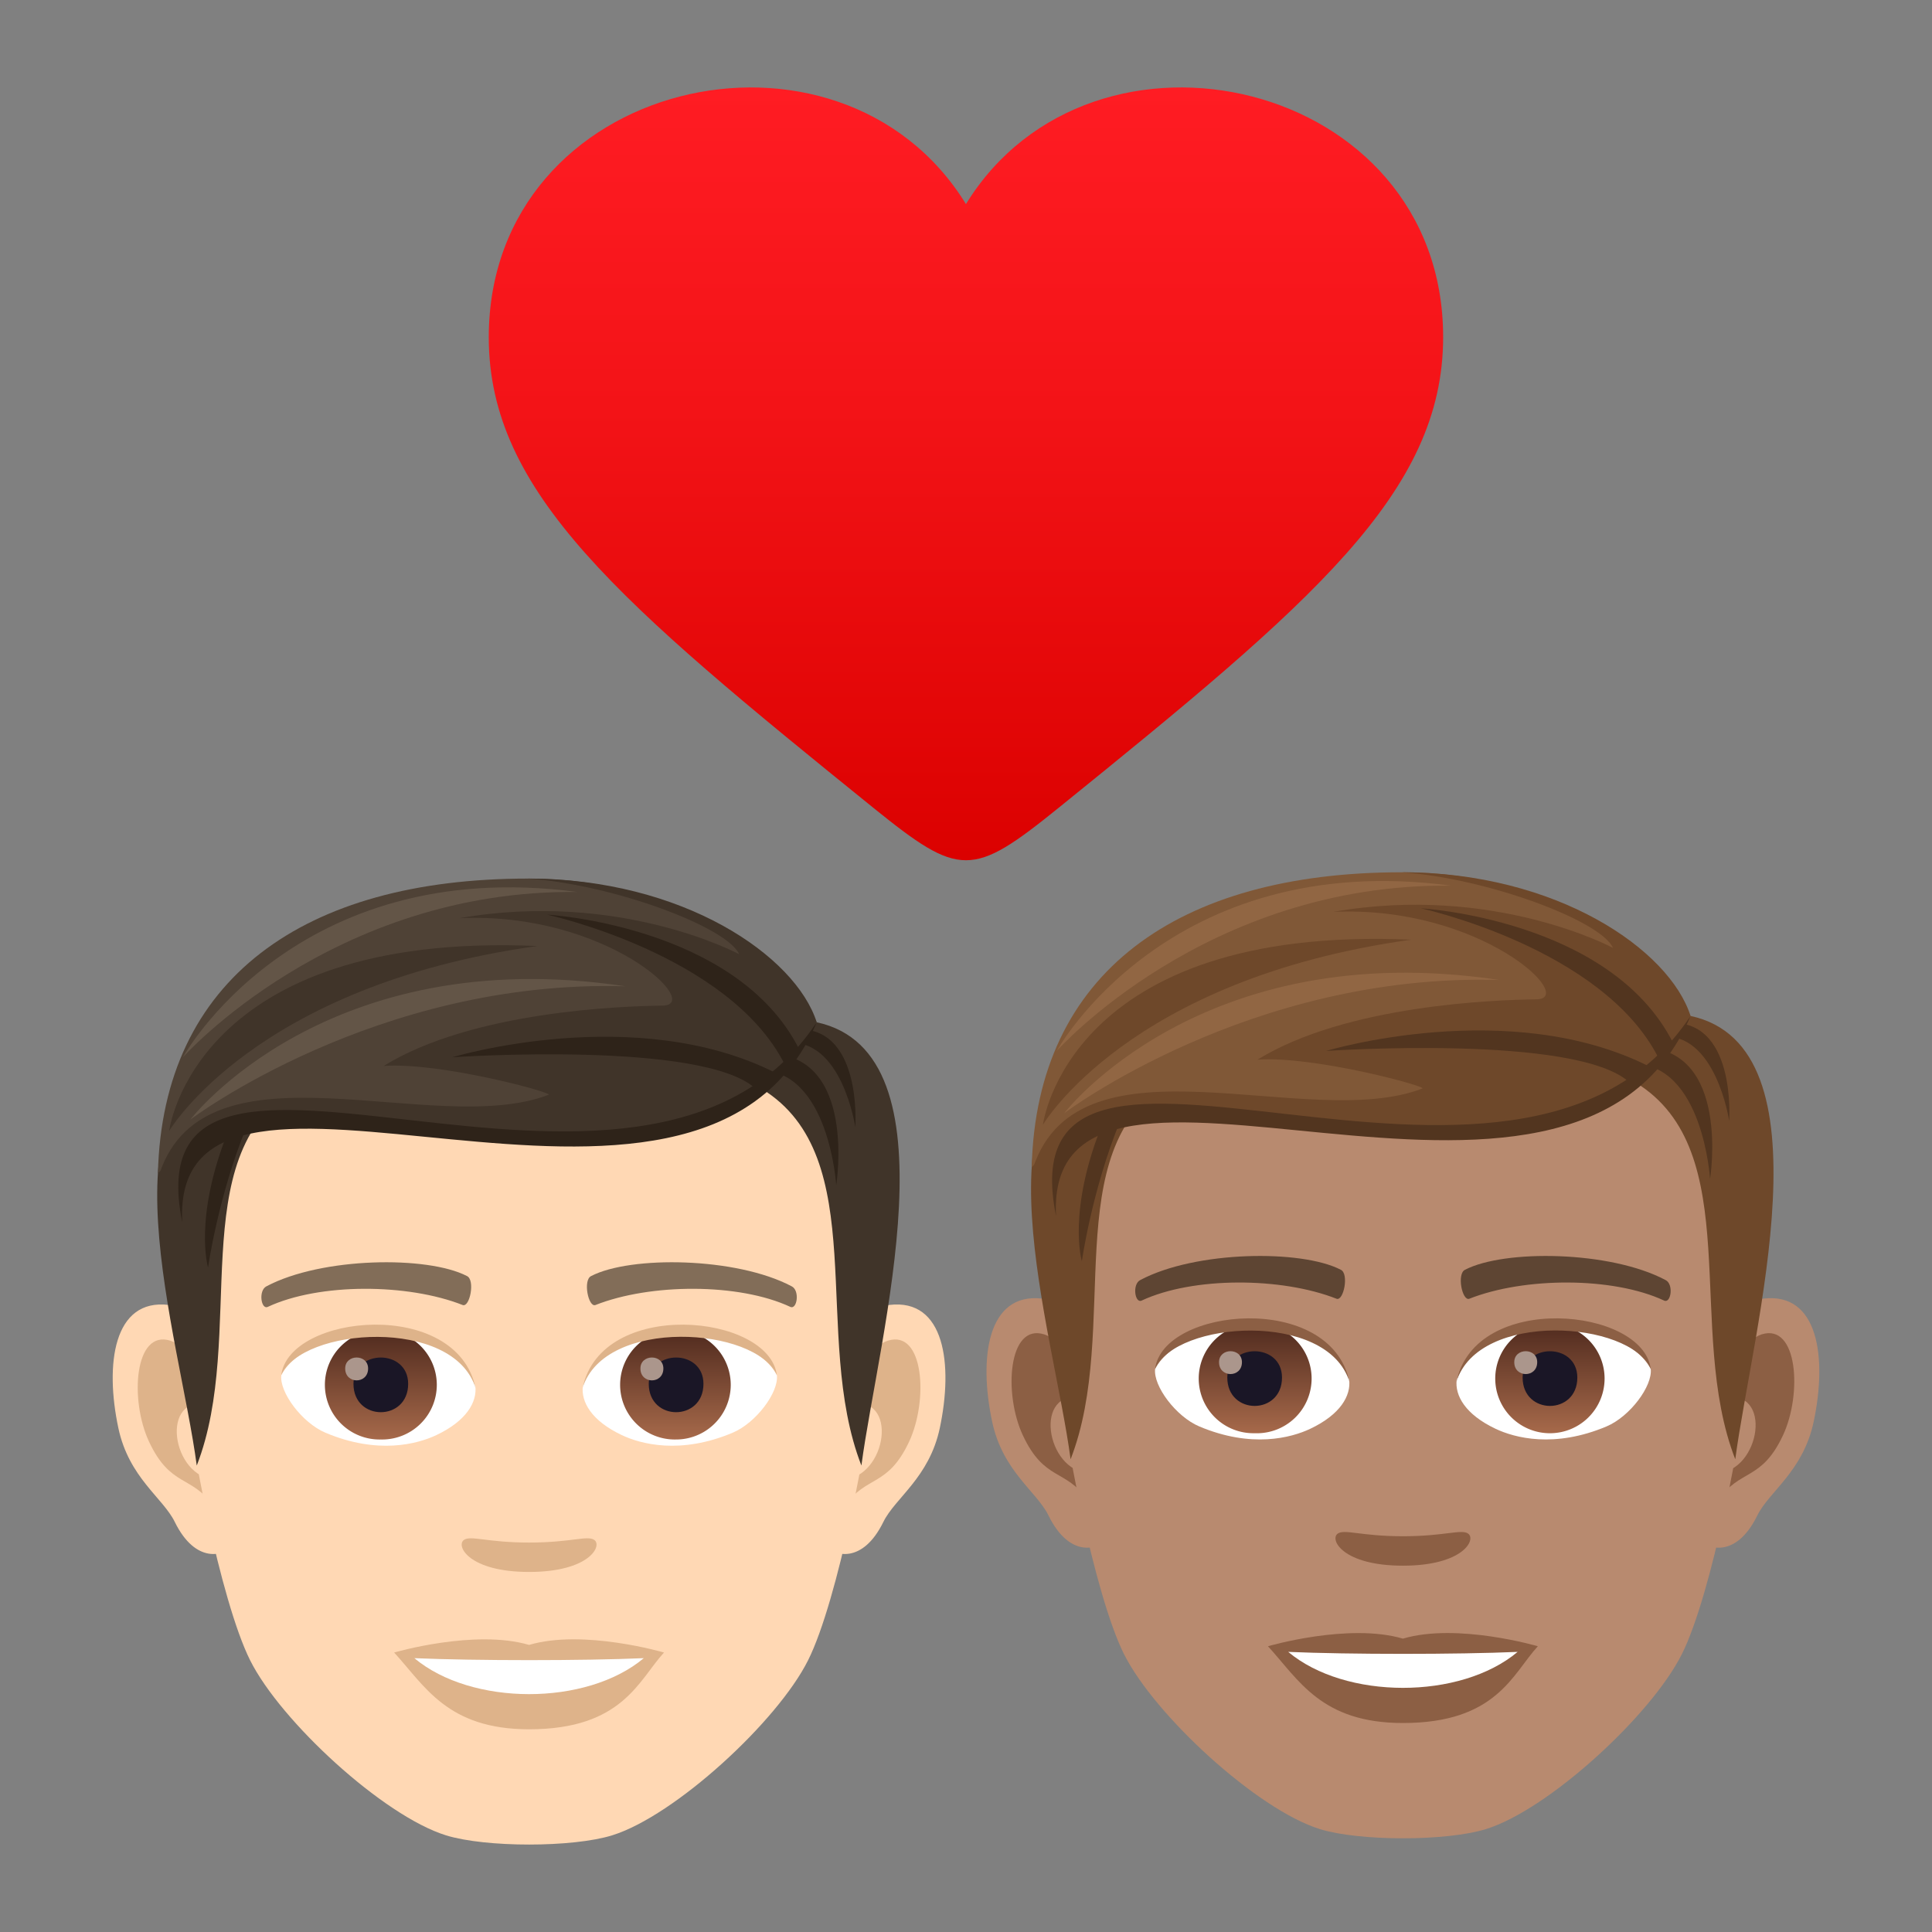 <svg xmlns="http://www.w3.org/2000/svg" xml:space="preserve" viewBox="0 0 64 64"><rect x="0" y="0" width="64" height="64" fill="#808080" stroke="none"/><linearGradient id="a" x1="31.999" x2="31.999" y1="28.497" y2="2.896" gradientUnits="userSpaceOnUse"><stop offset="0" style="stop-color:#db0100"/><stop offset=".584" style="stop-color:#f31317"/><stop offset="1" style="stop-color:#ff1c23"/></linearGradient><path fill="url(#a)" d="M31.998 6.761c-4.195-6.819-15.803-4.157-15.807 4.41 0 5.147 4.32 8.784 12.746 15.594 2.859 2.309 3.266 2.309 6.125 0 8.422-6.811 12.742-10.444 12.744-15.597.001-8.563-11.611-11.227-15.808-4.407z"/><path fill="#FFD8B4" d="M29.461 43.228c-1.847.223-3.182 6.404-2.019 8.036.163.227 1.114.591 1.821-.849.391-.798 1.518-1.463 1.869-3.108.447-2.108.168-4.302-1.671-4.079zm-23.869 0c1.848.223 3.182 6.404 2.019 8.036-.163.227-1.114.591-1.822-.849-.39-.798-1.518-1.463-1.868-3.108-.449-2.108-.168-4.302 1.671-4.079z"/><path fill="#DEB38A" d="M29.412 44.411c-.482.152-1.009.887-1.293 2.106 1.684-.362 1.263 2.442-.201 2.494.014.282.033.572.068.877.705-1.023 1.422-.613 2.132-2.136.639-1.371.487-3.715-.706-3.341zM6.934 46.514c-.286-1.218-.811-1.951-1.293-2.103-1.192-.374-1.347 1.97-.706 3.342.71 1.523 1.428 1.112 2.134 2.136.034-.305.054-.596.065-.878-1.449-.069-1.864-2.84-.2-2.497z"/><path fill="#FFD8B4" d="M17.526 31.341c-8.005 0-11.862 6.051-11.38 14.464.097 1.693 1.149 7.214 2.14 9.195 1.015 2.026 4.409 5.151 6.488 5.798 1.314.407 4.191.407 5.504 0 2.08-.647 5.476-3.771 6.49-5.798.994-1.981 2.043-7.501 2.138-9.195.485-8.412-3.372-14.464-11.38-14.464z"/><path fill="#826D58" d="M26.224 42.61c-1.831-.97-5.334-1.017-6.64-.34-.281.129-.095 1.047.14.961 1.818-.719 4.752-.735 6.456.061.227.103.322-.547.044-.682zm-17.396 0c1.831-.97 5.333-1.017 6.64-.34.279.129.095 1.047-.14.961-1.822-.719-4.752-.735-6.457.061-.225.103-.319-.547-.043-.682z"/><path fill="#DEB38A" d="M19.687 51.012c-.228-.159-.764.087-2.16.087-1.394 0-1.931-.246-2.159-.087-.274.193.162 1.061 2.159 1.061 1.998 0 2.434-.868 2.16-1.061z"/><path fill="#FFF" d="M15.745 45.909c.068.531-.292 1.158-1.287 1.629-.632.3-1.95.652-3.678-.078-.774-.327-1.53-1.342-1.461-1.906.936-1.765 5.548-2.023 6.426.355z"/><linearGradient id="b" x1="-1212.24" x2="-1212.24" y1="175.314" y2="174.763" gradientTransform="translate(7977.155 -1104.145) scale(6.57)" gradientUnits="userSpaceOnUse"><stop offset="0" style="stop-color:#a6694a"/><stop offset="1" style="stop-color:#4f2a1e"/></linearGradient><path fill="url(#b)" d="M12.616 44.064a1.811 1.811 0 1 1 0 3.621 1.811 1.811 0 1 1 0-3.621z"/><path fill="#1A1626" d="M11.709 45.841c0 1.253 1.812 1.253 1.812 0 .001-1.162-1.812-1.162-1.812 0z"/><path fill="#AB968C" d="M11.435 45.333c0 .525.759.525.759 0-.001-.485-.759-.485-.759 0z"/><path fill="#DEB38A" d="M15.753 45.979c-.736-2.361-5.754-2.012-6.436-.424.253-2.034 5.81-2.572 6.436.424z"/><path fill="#FFF" d="M19.308 45.909c-.068.531.291 1.158 1.287 1.629.632.3 1.948.652 3.677-.078.777-.327 1.531-1.342 1.463-1.906-.937-1.765-5.551-2.023-6.427.355z"/><linearGradient id="c" x1="-1213.45" x2="-1213.45" y1="175.314" y2="174.763" gradientTransform="translate(7994.886 -1104.145) scale(6.57)" gradientUnits="userSpaceOnUse"><stop offset="0" style="stop-color:#a6694a"/><stop offset="1" style="stop-color:#4f2a1e"/></linearGradient><path fill="url(#c)" d="M22.396 44.064a1.81 1.81 0 1 1 0 3.621 1.811 1.811 0 1 1 0-3.621z"/><path fill="#1A1626" d="M21.491 45.841c0 1.253 1.812 1.253 1.812 0 .001-1.162-1.812-1.162-1.812 0z"/><path fill="#AB968C" d="M21.215 45.333c0 .525.76.525.76 0 0-.485-.76-.485-.76 0z"/><path fill="#DEB38A" d="M19.299 45.979c.734-2.36 5.749-2.022 6.435-.424-.254-2.034-5.808-2.572-6.435.424z"/><path fill="#403429" d="m27.056 33.864-1.822 2.205c3.689 2.263 1.625 8.172 3.301 12.478.57-4.294 3.238-13.665-1.479-14.683zM7.923 34.955l1.822 1.115c-3.689 2.263-1.551 8.172-3.227 12.478-.571-4.295-3.312-12.575 1.405-13.593z"/><path fill="#2E2319" d="M25.125 35.446c2.343-.009 2.576 3.819 2.576 3.819s.703-4.36-2.273-4.36l-.303.541zM8.164 37.337c-.94 2.294-1.272 4.651-1.272 4.651s-.495-1.651.687-4.569l.585-.082z"/><path fill="#2E2319" d="M26.058 34.552c1.831-.19 2.275 2.784 2.275 2.784s.251-3.463-2.075-3.23l-.2.446z"/><path fill="#4F4236" d="M27.055 33.864s-2.73-4.76-9.566-4.76c-7.421 0-12.1 3.326-12.258 9.765 4.545-4.48 16.518 2.487 21.824-5.005z"/><path fill="#403429" d="M27.055 33.864c-.7-2.197-4.422-4.76-9.566-4.76 2.851.201 6.608 1.613 6.995 2.505 0 0-3.943-2.125-9.264-1.193 4.879-.222 8.1 2.88 6.729 2.896-1.336.017-6.296.183-9.238 1.998 1.893-.128 5.631.89 5.461.956-3.769 1.458-11.333-2.01-12.886 2.601 5.841-5.003 16.985 3.058 21.769-5.003z"/><path fill="#2E2319" d="M27.055 33.864c-3.899 9.219-21.426-1.091-21.018 6.629-1.789-8.858 15.25 2.068 21.018-6.629z"/><path fill="#2E2319" d="M25.987 35.245c-1.854-3.639-7.865-4.947-7.865-4.947s6.284.359 8.353 4.46l-.488.487zm-.952.825c-1.726-1.617-10.053-1.047-10.053-1.047s6.07-1.831 10.712.519l-.659.528z"/><path fill="#403429" d="M5.603 37.466s.817-6.623 12.201-6.128c-9.36 1.297-12.201 6.128-12.201 6.128z"/><path fill="#635547" d="M6.307 37.086s4.51-5.903 14.412-4.414c-8.262-.241-14.412 4.414-14.412 4.414zm-.248-2.063s4.951-5.568 13.068-5.475c-9.379-1.246-13.068 5.475-13.068 5.475z"/><path fill="#DEB38A" d="M17.526 54.49c-1.8-.53-4.47.252-4.47.252 1.017 1.106 1.761 2.543 4.47 2.543 3.103 0 3.631-1.631 4.47-2.543 0 0-2.67-.785-4.47-.252z"/><path fill="#FFF" d="M13.727 54.929c1.888 1.584 5.7 1.593 7.599 0-2.011.087-5.574.087-7.599 0z"/><path fill="#B88A6F" d="M58.409 43.019c-1.847.223-3.182 6.404-2.019 8.036.163.227 1.115.591 1.821-.849.391-.798 1.518-1.463 1.869-3.108.447-2.107.168-4.302-1.671-4.079zm-23.871 0c1.848.223 3.182 6.404 2.019 8.036-.163.227-1.115.591-1.822-.849-.39-.798-1.518-1.463-1.868-3.108-.449-2.107-.168-4.302 1.671-4.079z"/><path fill="#8C5F44" d="M58.359 44.202c-.482.152-1.009.887-1.293 2.106 1.684-.362 1.263 2.443-.201 2.494.014.282.033.572.068.877.705-1.023 1.422-.613 2.132-2.136.64-1.371.488-3.714-.706-3.341zm-22.478 2.103c-.286-1.218-.811-1.951-1.293-2.103-1.192-.374-1.347 1.97-.706 3.342.71 1.523 1.428 1.112 2.134 2.136.034-.305.054-.596.065-.878-1.449-.069-1.865-2.839-.2-2.497z"/><path fill="#B88A6F" d="M46.473 31.132c-8.006 0-11.862 6.051-11.38 14.465.097 1.693 1.149 7.215 2.14 9.196 1.015 2.027 4.409 5.151 6.488 5.798 1.314.407 4.192.407 5.504 0 2.08-.647 5.476-3.772 6.49-5.798.994-1.981 2.043-7.501 2.138-9.196.485-8.413-3.372-14.465-11.38-14.465z"/><path fill="#5E4533" d="M55.172 42.402c-1.831-.971-5.334-1.017-6.64-.34-.281.129-.095 1.047.14.961 1.818-.719 4.753-.735 6.456.061.227.102.322-.548.044-.682zm-17.397 0c1.831-.971 5.333-1.017 6.64-.34.279.129.095 1.047-.14.961-1.822-.719-4.753-.735-6.458.061-.224.102-.318-.548-.042-.682z"/><path fill="#8C5F44" d="M48.634 50.803c-.228-.159-.764.087-2.161.087-1.394 0-1.931-.246-2.16-.087-.274.193.162 1.062 2.16 1.062 1.999 0 2.436-.868 2.161-1.062z"/><path fill="#FFF" d="M44.692 45.701c.068.531-.292 1.158-1.287 1.629-.632.3-1.95.652-3.678-.078-.774-.327-1.53-1.342-1.462-1.906.937-1.765 5.55-2.024 6.427.355z"/><linearGradient id="d" x1="-1207.834" x2="-1207.834" y1="175.282" y2="174.731" gradientTransform="translate(7977.155 -1104.145) scale(6.57)" gradientUnits="userSpaceOnUse"><stop offset="0" style="stop-color:#a6694a"/><stop offset="1" style="stop-color:#4f2a1e"/></linearGradient><path fill="url(#d)" d="M41.563 43.856a1.812 1.812 0 1 1 0 3.621 1.811 1.811 0 1 1 0-3.621z"/><path fill="#1A1626" d="M40.656 45.633c0 1.253 1.812 1.253 1.812 0 .001-1.162-1.812-1.162-1.812 0z"/><path fill="#AB968C" d="M40.382 45.124c0 .525.759.525.759 0-.001-.485-.759-.485-.759 0z"/><path fill="#8C5F44" d="M44.701 45.77c-.736-2.361-5.754-2.012-6.436-.424.252-2.034 5.809-2.571 6.436.424z"/><path fill="#FFF" d="M48.255 45.701c-.068.531.291 1.158 1.287 1.629.632.3 1.948.652 3.677-.078.777-.327 1.531-1.342 1.463-1.906-.937-1.765-5.55-2.024-6.427.355z"/><linearGradient id="e" x1="-1209.044" x2="-1209.044" y1="175.282" y2="174.731" gradientTransform="translate(7994.886 -1104.145) scale(6.57)" gradientUnits="userSpaceOnUse"><stop offset="0" style="stop-color:#a6694a"/><stop offset="1" style="stop-color:#4f2a1e"/></linearGradient><path fill="url(#e)" d="M51.344 43.856a1.811 1.811 0 1 1-1.812 1.809 1.81 1.81 0 0 1 1.812-1.809z"/><path fill="#1A1626" d="M50.439 45.633c0 1.253 1.812 1.253 1.812 0 0-1.162-1.812-1.162-1.812 0z"/><path fill="#AB968C" d="M50.162 45.124c0 .525.76.525.76 0 0-.485-.76-.485-.76 0z"/><path fill="#8C5F44" d="M48.247 45.77c.734-2.36 5.75-2.022 6.435-.424-.255-2.034-5.809-2.571-6.435.424z"/><path fill="#6E482A" d="m56.004 33.655-1.822 2.205c3.689 2.263 1.625 8.173 3.301 12.479.57-4.295 3.238-13.666-1.479-14.684zM36.87 34.746l1.822 1.115c-3.689 2.263-1.551 8.173-3.227 12.479-.571-4.296-3.312-12.576 1.405-13.594z"/><path fill="#52351F" d="M54.072 35.237c2.343-.009 2.576 3.82 2.576 3.82s.703-4.36-2.273-4.36l-.303.54zM37.11 37.128c-.94 2.294-1.272 4.652-1.272 4.652s-.495-1.651.687-4.569l.585-.083z"/><path fill="#52351F" d="M55.006 34.343c1.831-.19 2.275 2.785 2.275 2.785s.251-3.463-2.075-3.23l-.2.445z"/><path fill="#805837" d="M56.002 33.655s-2.73-4.76-9.566-4.76c-7.421 0-12.1 3.326-12.259 9.765 4.546-4.48 16.52 2.487 21.825-5.005z"/><path fill="#6E482A" d="M56.002 33.655c-.7-2.198-4.422-4.76-9.566-4.76 2.851.201 6.609 1.613 6.995 2.505 0 0-3.943-2.125-9.264-1.193 4.879-.222 8.1 2.88 6.729 2.897-1.336.017-6.296.183-9.239 1.998 1.893-.128 5.631.891 5.461.956-3.769 1.458-11.333-2.01-12.887 2.601 5.843-5.004 16.988 3.057 21.771-5.004z"/><path fill="#52351F" d="M56.002 33.655c-3.9 9.22-21.427-1.091-21.019 6.63-1.789-8.859 15.251 2.067 21.019-6.63z"/><path fill="#52351F" d="M54.935 35.036c-1.854-3.639-7.865-4.947-7.865-4.947s6.284.359 8.354 4.46l-.489.487zm-.953.825c-1.726-1.617-10.053-1.047-10.053-1.047s6.07-1.831 10.713.519l-.66.528z"/><path fill="#6E482A" d="M34.549 37.257s.817-6.624 12.202-6.129c-9.36 1.298-12.202 6.129-12.202 6.129z"/><path fill="#916643" d="M35.253 36.877s4.51-5.903 14.413-4.414c-8.262-.242-14.413 4.414-14.413 4.414zm-.248-2.063s4.951-5.569 13.069-5.475c-9.379-1.247-13.069 5.475-13.069 5.475z"/><path fill="#8C5F44" d="M46.473 54.282c-1.8-.53-4.47.252-4.47.252 1.017 1.106 1.761 2.543 4.47 2.543 3.104 0 3.632-1.631 4.47-2.543 0 0-2.67-.785-4.47-.252z"/><path fill="#FFF" d="M42.674 54.721c1.888 1.584 5.701 1.593 7.599 0-2.011.087-5.573.087-7.599 0z"/></svg>